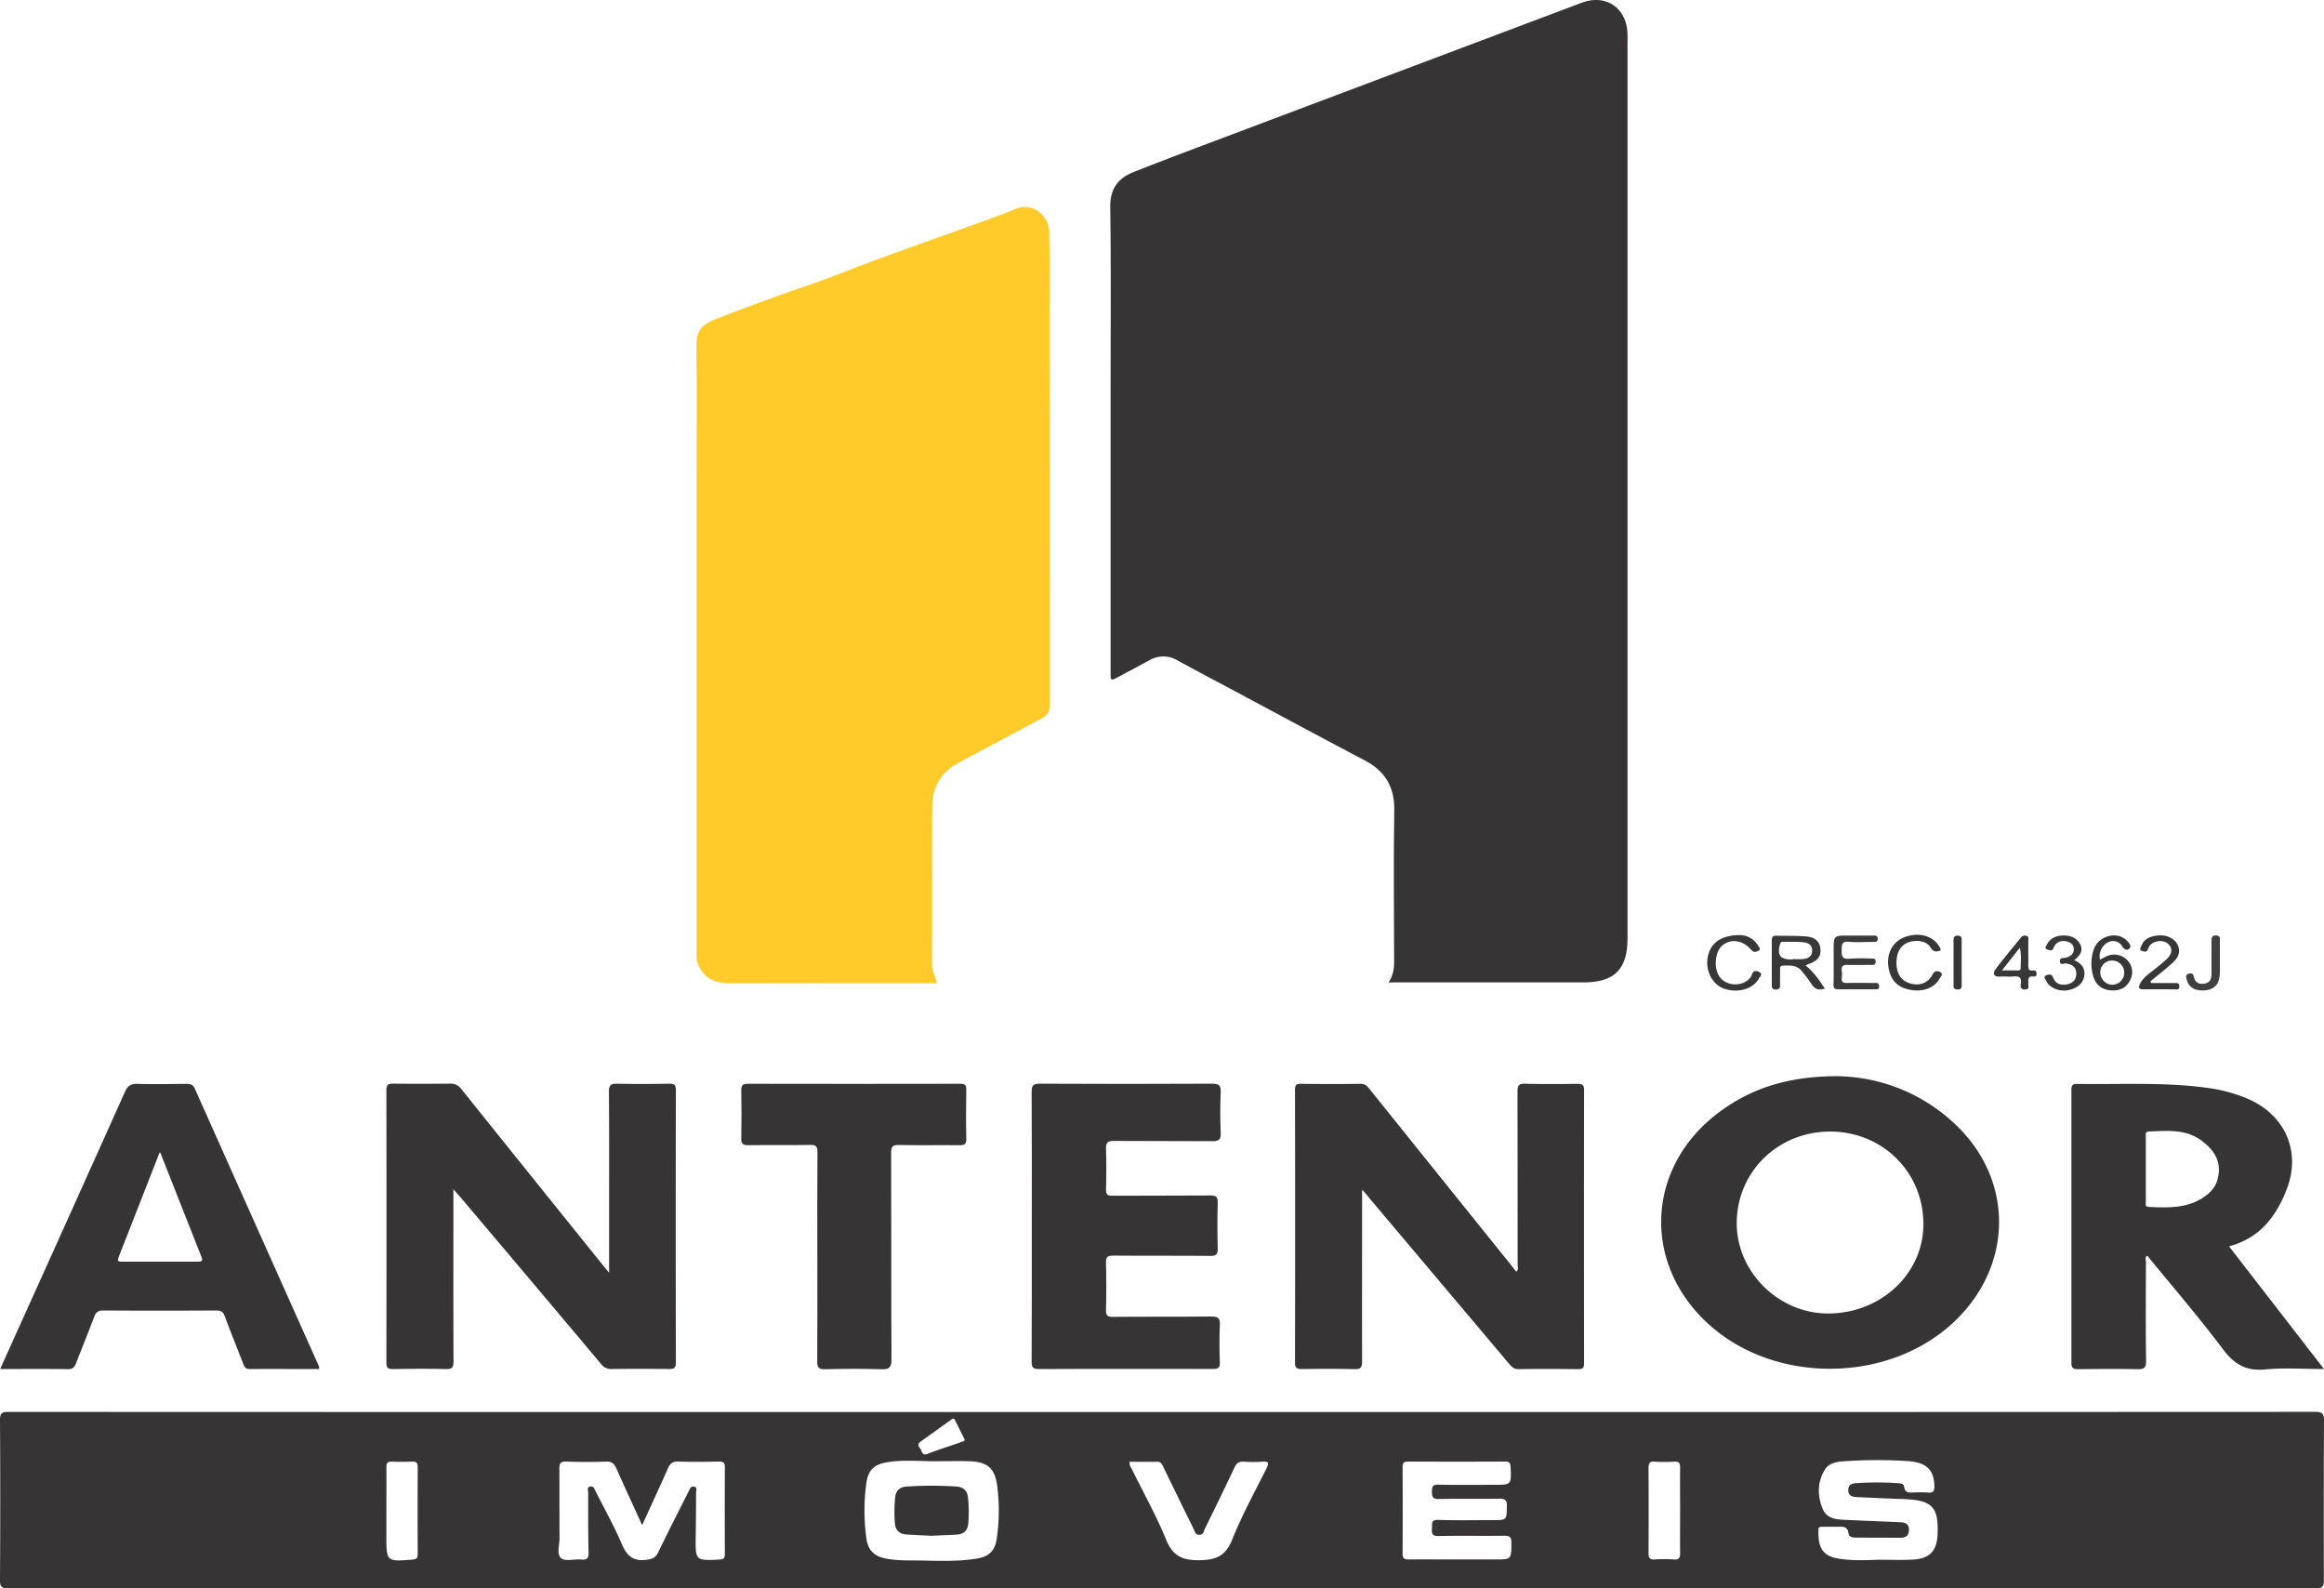 <svg xmlns="http://www.w3.org/2000/svg" width="1096.57" height="749.309" viewBox="0 0 1096.57 749.309"><g transform="translate(0.02 -0.011)"><path d="M655.17,463.49c2.39-3.59,2.63-6.87,2.62-10.3-.06-23.61-.29-47.23.08-70.84.17-11-4.29-18.52-13.88-23.57-20.31-10.69-40.51-21.57-60.75-32.38-9.25-4.93-18.5-9.85-27.71-14.84a12.92,12.92,0,0,0-13.17-.08c-4.81,2.63-9.67,5.19-14.5,7.78-3.85,2.06-3.85,2.06-3.85-2.14V187.8c0-30,.25-60-.16-90-.12-8.67,3.6-13.68,11-16.62,11-4.35,22.08-8.56,33.15-12.73Q657.17,34.86,746.33,1.3C757.8-3,767.7,3.83,767.91,16.23c.05,2.37,0,4.74,0,7.12V442.78c0,14.47-6.19,20.68-20.7,20.69H658.75Z" fill="#363435"/><path d="M442,463.83h-3.83c-31.37,0-62.73-.06-94.09.06-7.1,0-12.18-2.45-14.85-9.31-.81-2.1-.58-4.17-.58-6.25V223.81c0-20,.2-40-.07-60-.12-8.86,3.5-11.06,9.33-13.35,15.39-6.06,31-11.65,46.62-17,9.57-3.29,18.91-7.26,28.43-10.74,14.73-5.39,29.52-10.59,44.26-15.92,7.31-2.65,14.68-5.16,21.83-8.2,8.46-3.59,15.89,3.58,16,10.64.26,13.87.12,27.74.12,41.61q0,91.08.09,182.16c0,3.3-1.51,4.69-3.9,6q-19.43,10.37-38.86,20.71c-8.33,4.41-12.61,11.37-12.66,20.66-.13,25,0,50-.09,75C439.71,458.24,441.48,460.66,442,463.83Z" fill="#fecb2a"/><path d="M642.68,561.28v4.42c0,25.49-.06,51,0,76.46,0,2.88-.58,3.87-3.64,3.78-8.25-.23-16.5-.15-24.74-.05-2.25,0-3.29-.33-3.28-3q.12-64.27,0-128.57c0-2.17.4-3.07,2.84-3q14.05.21,28.11,0c2.14,0,3.11,1.09,4.23,2.48q33.07,41.18,66.19,82.32c1,1.25,2,2.51,3,3.82,1.27-1,.68-2.21.68-3.22q0-40.86-.06-81.71c0-2.89.63-3.82,3.67-3.73,8.24.24,16.49.16,24.74.06,2.26,0,3,.6,3,2.95q-.09,64.47,0,128.94c0,2.17-.71,2.73-2.79,2.71-9.37-.1-18.75-.16-28.12,0-2.33,0-3.35-1.2-4.54-2.61l-65.94-78.16a50.277,50.277,0,0,0-3.35-3.89Z" fill="#363435"/><path d="M287.39,600.48V569.13c0-18,.08-36-.1-54,0-3.21.92-3.93,4-3.86,8.12.2,16.24.13,24.37,0,2.25,0,3.24.34,3.23,3q-.14,64.31,0,128.6c0,2.64-1,3-3.24,3q-13.5-.18-27,0a5.85,5.85,0,0,1-5.07-2.37q-33.14-39.45-66.42-78.77c-.86-1-1.77-2-3.25-3.67v4.31c0,25.62-.06,51.24.06,76.86,0,3-.79,3.74-3.7,3.67-8.25-.2-16.5-.14-24.75,0-2.26,0-3.23-.33-3.23-3q.13-64.29,0-128.6c0-2.61.89-3.08,3.2-3.05q13.5.135,27,0a6.09,6.09,0,0,1,5.29,2.7q33.27,41.5,66.67,82.92C285.17,597.81,286,598.74,287.39,600.48Z" fill="#363435"/><path d="M486.83,578.61c0-21.12.06-42.23-.07-63.34,0-3,.54-4,3.8-4q40.66.21,81.32,0c3.34,0,4.24.86,4.09,4.15-.28,6.36-.28,12.75,0,19.11.15,3.26-1,3.89-4,3.87-15.49-.13-31,0-46.47-.13-3,0-3.74.9-3.65,3.75q.3,9.54,0,19.11c-.08,2.58.83,3.06,3.17,3,15.37-.09,30.74,0,46.1-.12,2.92,0,3.52.84,3.44,3.57-.19,7.11-.2,14.24,0,21.35.07,2.77-.6,3.61-3.48,3.58-15.24-.15-30.49,0-45.73-.14-2.77,0-3.6.63-3.51,3.47.22,7.37.19,14.75,0,22.11-.06,2.58.56,3.35,3.25,3.33,15.49-.14,31,0,46.47-.17,3.45,0,4.18,1,4,4.17-.26,5.86-.23,11.74,0,17.61.11,2.75-1.16,2.95-3.33,2.95-27.36,0-54.72-.09-82.08.05-3,0-3.41-1-3.4-3.63C486.87,621.08,486.82,599.84,486.83,578.61Z" fill="#363435"/><path d="M385.63,592.68c0-16.37-.07-32.74.07-49.1,0-2.84-.78-3.48-3.53-3.43-9.74.18-19.49,0-29.23.13-2.44,0-3.24-.61-3.19-3.1.15-7.62.13-15.25,0-22.87,0-2.24.61-3,3-3q50.22.1,100.44,0c2.15,0,2.76.63,2.73,2.75-.12,7.74-.17,15.49,0,23.23.07,2.69-1,3-3.29,3-9.49-.1-19,.1-28.48-.11-3-.07-3.7.86-3.69,3.73.1,32.49,0,65,.16,97.45,0,3.91-1.1,4.74-4.79,4.62-8.86-.28-17.74-.23-26.6,0-3.09.08-3.66-1-3.64-3.79C385.7,625.66,385.63,609.17,385.63,592.68Z" fill="#363435"/><path d="M865.18,454v-5.61c0-7,0-7,7.13-7h11.23c1.09,0,2.39-.24,2.42,1.51s-1.32,1.47-2.38,1.48c-3.75,0-7.52.29-11.23-.06s-3.28,1.72-3.36,4.08c-.09,2.61.21,4.22,3.53,3.9a104.6,104.6,0,0,1,10.48-.07c1,0,2-.1,2,1.45s-.91,1.54-2,1.54c-3.74,0-7.49.1-11.23,0-2.06-.08-3,.48-2.76,2.68a14.07,14.07,0,0,1,0,3.37c-.24,2,.62,2.55,2.54,2.49,4.24-.13,8.48-.05,12.73,0,1.09,0,2.32-.25,2.36,1.53s-1.31,1.45-2.33,1.46H867.47c-1.76,0-2.42-.47-2.35-2.31C865.27,461,865.17,457.51,865.18,454Z" fill="#3b3b3b"/><path d="M821.51,441.18a10.11,10.11,0,0,1,8,4.93c.47.76,1.56,1.86.2,2.45-.87.38-2.09,1.08-3.31-.33-4-4.68-9.56-5.51-13.59-2.3-3.47,2.76-4.35,10.27-1.7,14.53,3.19,5.13,11.72,5.31,15.07.31a3.42,3.42,0,0,0,.46-1c.59-2.24,2.37-1.74,3.54-1.12,1.77.94.14,2.24-.34,3.1-2.76,4.9-9.82,6.88-16.28,4.72-5.32-1.78-8.76-8-7.91-14.21C806.65,445.12,811.84,441,821.51,441.18Z" fill="#383838"/><path d="M915.67,448.4c-2.15.79-3.49.74-4.78-1.41-1.77-2.95-6.25-3.78-10.16-2.5s-6.07,5-5.9,10.22c.17,5,2.35,8.09,6.59,9.29s8.31-.15,10.43-4.24c1.06-2.06,2.53-1.71,3.64-1.12,1.64.89.15,2.18-.36,3.1-2.36,4.25-7.6,6.28-13.37,5.32-6.07-1-9.38-4.13-10.58-10-1.42-6.9,1.79-13,7.9-15.09,7.07-2.39,13.72-.16,16.45,5.52A4,4,0,0,1,915.67,448.4Z" fill="#373737"/><path d="M1015,463.78h11.06c1.16,0,2.26-.12,2.21,1.63s-1.14,1.34-2.07,1.35c-5,0-10-.05-15,0-2.3,0-2.16-1.18-1.48-2.57,1.12-2.3,3.06-3.89,5-5.45a97.846,97.846,0,0,0,7.78-6.39c2.73-2.67,2.6-5.55.08-7.37s-7-1-8.57,1.6a11.039,11.039,0,0,0-.56,1.38c-.66,1.53-2,.91-2.9.64-1.26-.36-.5-1.53-.26-2.19,1.38-3.66,4.53-4.74,8-5.07,4.11-.39,7.8,1.44,9.19,4.41,1.59,3.39.21,6.15-2.22,8.36-3.4,3.08-7,5.89-10.58,8.82Z" fill="#373737"/><path d="M978.72,453c3.82,1.68,5.46,4.32,4.55,8.2-.76,3.21-4,5.54-8.19,6.06-3.91.48-8.19-1.43-9.56-4.45-.36-.8-1.67-2.07.07-2.73,1.06-.41,2.48-.63,3.09,1,1.08,3,3.4,3.79,6.29,3.38s4.79-2.2,4.69-5.28-2.07-4.25-4.88-4.65c-1-.14-2.75,1.17-2.84-1.09-.07-1.7,1.51-1.34,2.48-1.57,2.1-.5,3.83-1.39,4.06-3.75a3.42,3.42,0,0,0-2.21-3.59c-2.19-.89-4.43-.86-6.27.91a5.61,5.61,0,0,0-1.1,1.9c-.66,1.6-1.89.94-2.85.64-1.63-.51-.63-1.59-.23-2.35,1.55-3,4.28-4.18,7.4-4.26s6,.62,7.86,3.42S982.42,450,978.72,453Z" fill="#383838"/><path d="M1047.43,452.84c-.11,2.46.37,6-.46,9.4-.79,3.26-3.68,5.1-7.75,5.06s-6.58-1.76-7.4-4.95c-.31-1.2-.89-2.48,1-3,1.53-.39,2.08.16,2.4,1.74.5,2.47,2.42,3.36,4.81,3s3.41-1.84,3.42-4.14V444.27c0-1.56-.13-3,2.2-2.93s1.74,1.67,1.77,2.95C1047.46,446.85,1047.43,449.34,1047.43,452.84Z" fill="#404040"/><path d="M925.58,454.15v10.07c0,1.39.22,2.66-2,2.59-2-.07-1.82-1.14-1.82-2.42v-20.5c0-1.3-.1-2.42,1.82-2.47,2.16-.05,2,1.27,2,2.67C925.57,447.45,925.58,450.8,925.58,454.15Z" fill="#363636"/><path d="M1096.55,670.35c0-3.38-.78-4.26-4.22-4.26q-272,.13-544,.08H295.65q-145.83,0-291.67-.06c-3,0-4,.47-4,3.75q.24,37.86,0,75.73c0,2.85.6,3.73,3.64,3.73q544.54-.11,1089.1,0c3.29,0,3.79-1,3.78-4Q1096.36,707.83,1096.55,670.35Zm-662.19,9.76c4.78-3.39,9.54-6.82,14.3-10.23.63-.45,1.35-1,1.85,0,1.56,3,3,6,4.58,9.1.27,1-.77,1.08-1.33,1.28-5.39,1.91-10.85,3.62-16.19,5.67-2.07.79-2.45-.48-2.92-1.69s-2.51-2.57-.29-4.13ZM194.79,735.77c-12.51,1-12.5,1.06-12.5-11.29v-12c0-6.74.08-13.48,0-20.21,0-2.15.66-2.82,2.76-2.72,3.11.15,6.24.13,9.35,0,1.88-.07,2.69.46,2.68,2.48q-.09,20.6,0,41.18C197.05,734.87,196.67,735.62,194.79,735.77ZM342,733.17c0,1.93-.56,2.52-2.54,2.61-11.37.49-11.35.54-11.21-10.69.09-7,.17-14,.17-21,0-1,.76-2.39-1-2.74-1.5-.29-1.87,1-2.36,1.95-4.88,9.69-9.82,19.35-14.54,29.12-1.2,2.48-2.7,3.06-5.37,3.44-6.24.88-9.31-1.68-11.71-7.27-3.68-8.57-8.26-16.76-12.47-25.11-.55-1.08-.9-2.54-2.58-2.13s-.87,1.88-.88,2.83c0,9.37-.06,18.74.19,28.11.07,2.9-.79,3.71-3.56,3.46-3.21-.29-7.49,1-9.4-.62-2.25-1.9-.71-6.32-.74-9.63-.1-10.87,0-21.74-.09-32.61,0-2.57.61-3.45,3.29-3.36,6.24.21,12.5.27,18.74,0,2.8-.12,3.92,1.11,4.92,3.36,3.84,8.63,7.81,17.19,12.12,26.64,4.34-9.53,8.32-18.11,12.15-26.76,1-2.31,2.28-3.35,5-3.25,6.36.23,12.74.14,19.11,0,2.09,0,2.79.58,2.77,2.74Q341.9,712.74,342,733.17ZM470.28,726c-.78,5.34-3.46,8.28-8.89,9.22-8.9,1.53-17.93,1.19-26.91,1-5.61-.1-11.26.15-16.81-1-5.28-1.09-8.14-3.93-8.86-9.27a94.92,94.92,0,0,1,0-26.51c.81-5.6,3.47-8.42,9.07-9.45,7.29-1.34,14.7-.72,22.06-.6,5.87,0,11.75-.19,17.61,0,8.55.34,11.91,3.38,13,11.88a92.07,92.07,0,0,1-.27,24.73Zm127.37-33.4c-5.56,11.15-11.61,22.12-16.22,33.66-3.16,7.9-7.68,9.76-15.79,9.82s-12.36-2.2-15.48-9.82c-4.61-11.27-10.64-22-16-32.92-.53-1.07-1.42-2.07-1.21-3.71,4.33,0,8.66.08,13,0,2-.05,2.42,1.39,3.07,2.71q7,14.45,14.12,28.87c.62,1.26.79,3,2.88,2.88,1.93-.08,1.93-1.76,2.48-2.88,4.73-9.61,9.43-19.24,14-28.94.93-2,2-2.82,4.22-2.68a69,69,0,0,0,9,0C598.4,689.39,598.93,690,597.65,692.6Zm107.79,43.12h-18c-7.62,0-15.25-.07-22.87,0-2.13,0-2.8-.64-2.79-2.77q.12-20.41,0-40.85c0-2,.67-2.57,2.61-2.56q22.86.1,45.73,0c1.91,0,2.54.54,2.62,2.52.38,8.45.46,8.45-7.88,8.45-8.74,0-17.49.12-26.23-.07-2.71-.07-3,1-3,3.23s.17,3.6,3.12,3.53c9.49-.2,19,0,28.49-.14,2.86-.05,3.88.62,3.77,3.68-.21,6.41,0,6.42-6.5,6.42-8.62,0-17.25.19-25.86-.1-3.63-.12-2.87,2-3,4s-.22,3.69,2.95,3.62c10.37-.23,20.74,0,31.11-.14,2.49,0,3.45.45,3.42,3.22C713.08,735.72,713.22,735.72,705.44,735.72Zm84.27,0a67.427,67.427,0,0,0-9,0c-2.42.15-2.89-.88-2.88-3.06q.12-20,0-40.08c0-2.19.48-3.2,2.9-3a76.945,76.945,0,0,0,9.36,0c2.26-.12,2.68.82,2.65,2.84-.11,6.74,0,13.49,0,20.23s-.1,13.24,0,19.86c.06,2.35-.43,3.43-3.03,3.25Zm124.51-11.93c-.33,8-3.72,11.6-11.77,12-5.36.29-10.74.06-16.11.06-6.6.25-13.24.55-19.78-.71-7.59-1.45-8.75-6.44-8.55-13.53,0-1.54,1.23-1.29,2.18-1.3h6.37c2.51,0,5.22-.64,5.67,3.26.17,1.52,1.91,1.83,3.32,1.83q10.68.07,21.36.06c2.38,0,3.71-1.09,3.82-3.6s-1.5-3.56-3.71-3.67c-8.36-.41-16.73-.68-25.08-1.09-4.63-.23-9.8-.11-11.93-5.24-2.53-6.08-2.57-12.5.93-18.36,2-3.31,5.7-3.9,9.22-4.1a221,221,0,0,1,30.34-.06c8.44.67,12,4.08,12.21,11.58.06,2.22-.27,3.56-3,3.24a52.02,52.02,0,0,0-6.37-.05c-2.2,0-4.55.57-4.94-2.87-.15-1.39-1.86-1.45-3.11-1.52a145.435,145.435,0,0,0-19.47,0c-2.08.15-3.64.64-3.73,3.18s1.58,3.25,3.57,3.36q11.61.6,23.21,1c12.84.6,15.87,3.82,15.35,16.57Z" fill="#363435"/><path d="M923.3,531.15a82.32,82.32,0,0,0-56.79-23.42c-22.57.07-40.36,5.57-56,17.47-33.64,25.58-35.8,70.5-4.78,99.11,31.41,29,85.73,28.51,116.59-1C949.78,597.07,950.27,557.27,923.3,531.15Zm-61.44,88.52c-23.27-.36-42.74-20.17-42.41-43.16.35-24.2,20-43,44.74-42.65s43.75,19.85,43.33,44.43c-.4,23.27-20.81,41.76-45.66,41.38Z" fill="#363435"/><path d="M1051.74,588c14.7-3.9,22.32-14.3,27.22-26.93,6.89-17.77-.73-35-18.24-42.62a72.681,72.681,0,0,0-19.07-5.19c-20.51-2.85-41.16-1.55-61.76-1.89-2.4,0-2.52,1.15-2.52,3V642.95c0,2.7,1.06,3,3.3,3,9.24-.1,18.49-.18,27.74,0,3.14.08,4.24-.5,4.19-4-.23-15.61-.11-31.23-.07-46.85,0-.86-.6-2,.65-2.68,12,14.72,24.44,29.11,35.82,44.27,5.36,7.14,11,10.25,19.89,9.38s17.84-.19,27.65-.19Zm-5.41-31.59c-.95,3.59-3.23,6.09-6.17,8.15-8,5.65-17.17,5.22-26.3,4.86-1.87-.07-1.37-1.45-1.38-2.45v-30.7c0-1.05-.37-2.39,1.42-2.45,8.7-.28,17.47-1.35,25.15,4.52,6.75,5.13,9.2,10.81,7.28,18.02Z" fill="#363435"/><path d="M150.49,644.64q-29.31-65.5-58.57-131c-.92-2.07-2.2-2.3-4.06-2.29-7.62.06-15.25.23-22.86,0-3.26-.12-4.81.94-6.12,3.88Q33.68,571.45,8.27,627.65L.05,645.88c11.14,0,21.63-.09,32.12.06,2.28,0,3-1.09,3.69-2.82,2.85-7.31,5.82-14.58,8.59-21.92.83-2.2,2-3,4.39-2.94q26.61.16,53.22,0c2.22,0,3.25.64,4,2.77,2.75,7.48,5.8,14.86,8.66,22.3.58,1.49,1.1,2.58,3.07,2.56,10.86-.08,21.72,0,32.76,0a6.131,6.131,0,0,0-.06-1.25ZM93.62,595.22H57.33c-1.49,0-2.1-.3-1.46-1.92q9.68-24.65,19.3-49.29c0-.11.17-.17.39-.36Q85.31,568.33,95,592.9C95.62,594.36,95.6,595.23,93.62,595.22Z" fill="#363435"/><path d="M851.93,455.5a11.81,11.81,0,0,1,1.28-.65c4.38-1.47,6-3.52,5.74-7.06s-2.47-5.66-6.86-6c-4.71-.37-9.46-.21-14.19-.34-1.52,0-1.9.77-1.9,2.09v21.3c0,1.41.44,2,1.92,2s2-.51,2-2c-.07-2.36,0-4.73,0-7.1,0-.94-.25-2.1,1.3-2.17,3.39-.15,6.79-.34,9.15,2.85a68.032,68.032,0,0,1,4.25,5.67c1.5,2.53,3.43,3.28,6.41,2.31C858.4,462.47,855.91,458.66,851.93,455.5Zm-6-3v.15h-.75c-5.21,0-6.67-2-5.33-7.11.24-.92.66-1.23,1.51-1.22,3.23.06,6.48-.11,9.68.24,2.14.23,4.12,1.29,4,4.06s-2,3.58-4.24,3.85a43.377,43.377,0,0,1-4.87-.01Z" fill="#393839"/><path d="M1004.07,453.32a8.64,8.64,0,0,0-9.88-2.27,29.931,29.931,0,0,0-3.34,1.76,7.49,7.49,0,0,1,1.72-6.6c2.31-2.93,6.69-3,8.59,0,1,1.62,2.29,2.41,3.46,1.39,1.39-1.21,0-2.68-1-3.72-4.46-4.84-13.57-2.48-15.76,4.18a20.92,20.92,0,0,0-.4,11.79c1.18,4.61,4,7.08,8.65,7.39,3.73.25,7-1,8.77-4.47a8.1,8.1,0,0,0-.81-9.45Zm-7.22,11.29a5.86,5.86,0,0,1-5.86-6,5.47,5.47,0,0,1,5.84-5.43,5.71,5.71,0,0,1,0,11.41Z" fill="#383738"/><path d="M959.33,457.85c-2.24.3-2.38-1-2.31-2.71.08-1.86,0-3.74,0-5.6v-6c0-.69.27-1.63-.64-1.92a2.32,2.32,0,0,0-2.73.58c-4.07,5-8.28,10-12.14,15.15-1.22,1.66-1,3.64,2.09,3.4,2.1-.17,4.25.13,6.35-.07,2.63-.24,4,.38,3.56,3.39-.22,1.32-.31,2.78,1.91,2.74,2.49-.05,1.47-1.83,1.58-2.95.16-1.55-.42-3.44,2.27-3.16.91.09,1.71,0,1.65-1.33C960.87,458.27,960.41,457.71,959.33,457.85Zm-5.89-1.19c0,1.29-1,1.17-1.85,1.17h-7L953,447.15C953.93,450.62,953.37,453.66,953.44,456.66Z" fill="#373737"/><path d="M439.47,724.56c-4.11-.22-8-.37-11.83-.63-3.15-.22-5.09-1.85-5.38-5.12a66.06,66.06,0,0,1,.1-12.34c.3-3.17,2.08-4.9,5.35-5.14a176.583,176.583,0,0,1,23.57,0c3.54.22,5.15,2.16,5.48,5.43a66.354,66.354,0,0,1,.1,12c-.27,3.32-2.17,5-5.29,5.23C447.47,724.25,443.35,724.36,439.47,724.56Z" fill="#363435"/></g></svg>